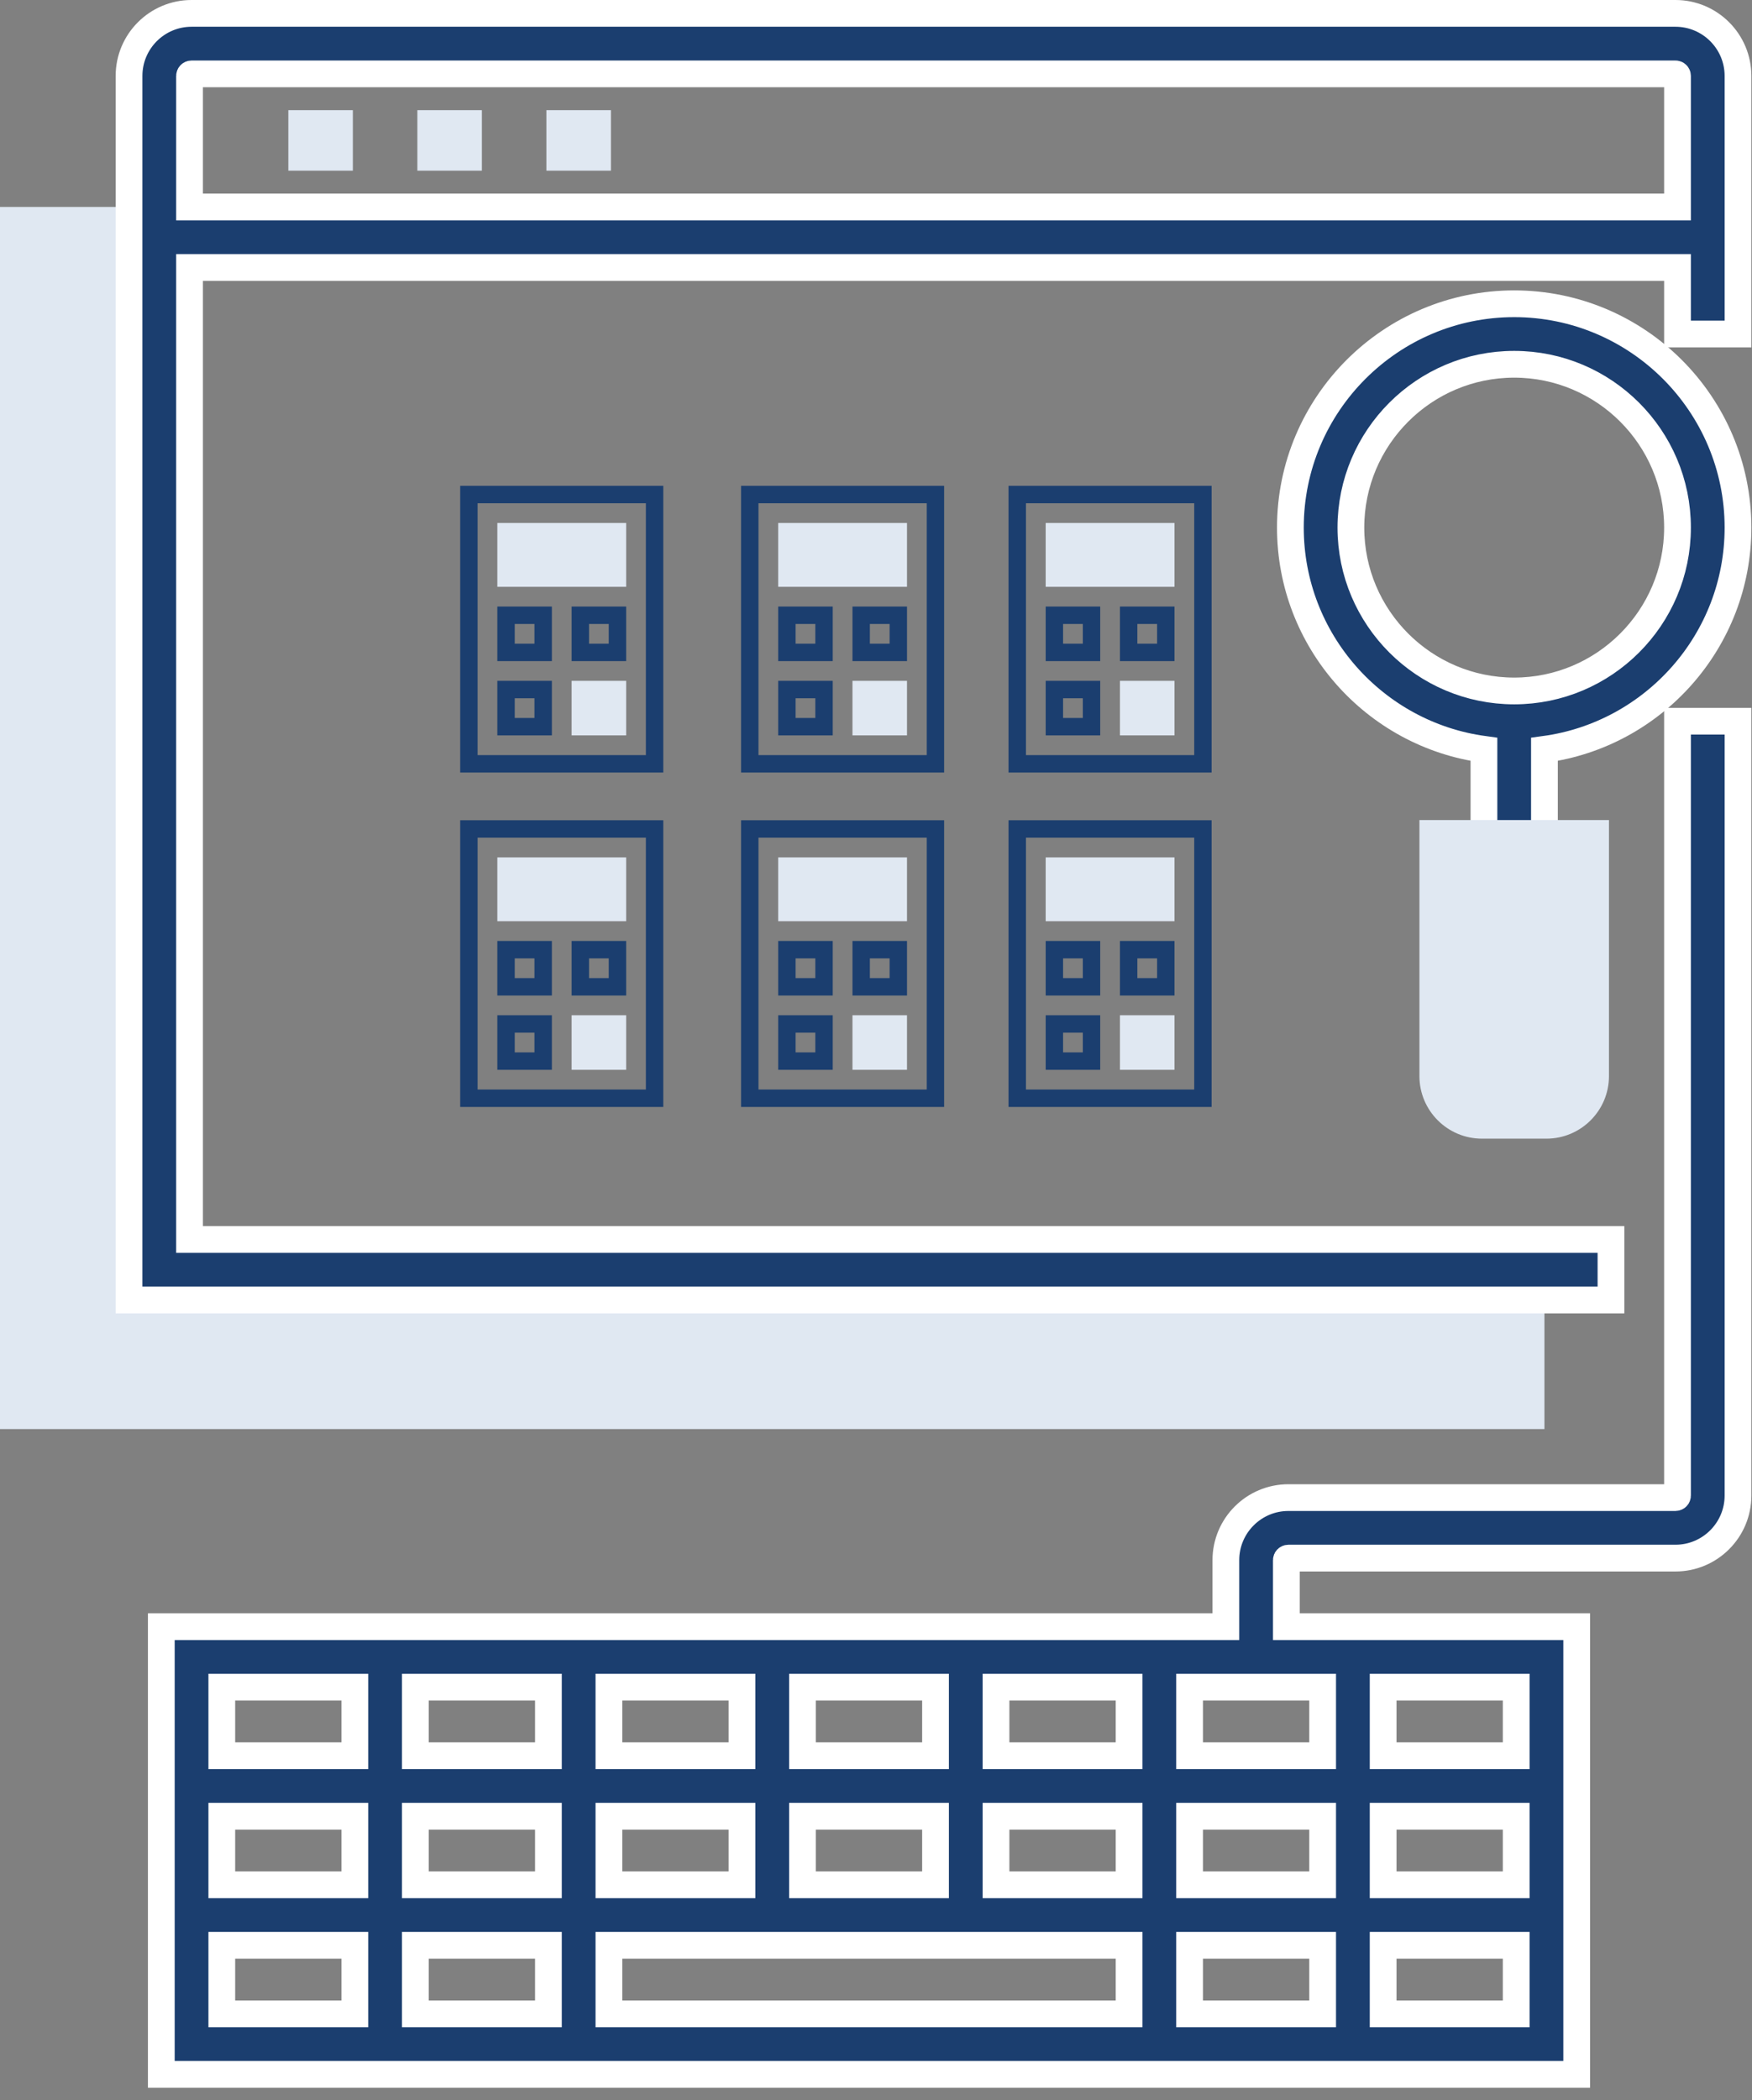 <?xml version="1.0" encoding="UTF-8"?>
<svg width="131px" height="157px" viewBox="0 0 131 157" version="1.1" xmlns="http://www.w3.org/2000/svg" xmlns:xlink="http://www.w3.org/1999/xlink">
    <rect x="0" y="0" width="131" height="157" fill="#808080" stroke="none"/>
    <!-- Generator: Sketch 61.2 (89653) - https://sketch.com -->
    <title>icon</title>
    <desc>Created with Sketch.</desc>
    <g id="Page-1" stroke="none" stroke-width="1" fill="none" fill-rule="evenodd">
        <g id="7.0-Designer---First-action-options" transform="translate(-530, -393)" fill-rule="nonzero">
            <g id="modal-new" transform="translate(120, 222)">
                <g id="options" transform="translate(100, 132)">
                    <g id="default" transform="translate(250, 0)">
                        <g id="icon+text" transform="translate(30, 40)">
                            <g id="icon" transform="translate(30, 0)">
                                <g id="Group" transform="translate(0, 7.222)" fill="#E0E8F2">
                                    <polygon id="Path" points="110.957 86.7 110.957 86.841 12.061 86.399 11.475 11.774 11.91 11.774 11.91 7.25 0 7.25 0 98.61 115.48 98.61 115.48 86.7"></polygon>
                                    <polygon id="Path" points="21.559 0.014 26.383 0.014 26.383 4.537 21.559 4.537"></polygon>
                                    <polygon id="Path" points="31.207 0.014 36.031 0.014 36.031 4.537 31.207 4.537"></polygon>
                                    <polygon id="Path" points="40.855 0.014 45.68 0.014 45.68 4.537 40.855 4.537"></polygon>
                                </g>
                                <path d="M129.953,38.443 C129.953,29.216 122.446,21.709 113.219,21.709 C103.991,21.709 96.484,29.216 96.484,38.443 C96.484,46.903 102.797,53.913 110.957,55.02 L110.957,62.564 L115.48,62.564 L115.48,55.02 C123.642,53.913 129.953,46.903 129.953,38.443 Z M113.219,50.654 C106.485,50.654 101.008,45.177 101.008,38.443 C101.008,31.71 106.485,26.232 113.219,26.232 C119.952,26.232 125.43,31.71 125.43,38.443 C125.43,45.177 119.952,50.654 113.219,50.654 Z" id="Shape" stroke="#FFFFFF" stroke-width="2" fill="#1B3E6F"></path>
                                <path d="M106.133,60.303 L106.133,79.449 C106.133,82.026 108.23,84.123 110.807,84.123 L115.631,84.123 C118.207,84.123 120.305,82.026 120.305,79.449 L120.305,60.303 L106.133,60.303 Z" id="Path" fill="#E0E8F2"></path>
                                <path d="M125.279,-5.40012479e-13 L14.322,-5.40012479e-13 C11.744,-5.40012479e-13 9.648,2.096 9.648,4.674 L9.648,96.183 L120.455,96.183 L120.455,91.66 L14.172,91.66 L14.172,18.996 L125.43,18.996 L125.43,23.971 L129.953,23.971 L129.953,4.674 C129.953,2.096 127.856,-5.40012479e-13 125.279,-5.40012479e-13 Z M14.172,14.473 L14.172,4.674 C14.172,4.59 14.239,4.523 14.322,4.523 L125.279,4.523 C125.363,4.523 125.43,4.59 125.43,4.674 L125.43,14.473 L14.172,14.473 Z" id="Shape" stroke="#FFFFFF" stroke-width="2" fill="#1B3E6F"></path>
                                <path d="M125.43,110.807 C125.43,110.89 125.363,110.957 125.279,110.957 L96.334,110.957 C93.757,110.957 91.66,113.054 91.66,115.631 L91.66,120.605 L12.061,120.605 L12.061,154.074 L117.892,154.074 L117.892,120.605 L96.183,120.605 L96.183,115.631 C96.183,115.549 96.25,115.48 96.334,115.48 L125.279,115.48 C127.856,115.48 129.953,113.383 129.953,110.807 L129.953,52.916 L125.43,52.916 L125.43,110.807 Z M60.002,125.129 L69.951,125.129 L69.951,130.254 L60.002,130.254 L60.002,125.129 Z M60.002,134.777 L69.951,134.777 L69.951,139.902 L60.002,139.902 L60.002,134.777 Z M45.529,125.129 L55.479,125.129 L55.479,130.254 L45.529,130.254 L45.529,125.129 Z M45.529,134.777 L55.479,134.777 L55.479,139.902 L45.529,139.902 L45.529,134.777 Z M26.533,149.551 L16.584,149.551 L16.584,144.426 L26.533,144.426 L26.533,149.551 Z M26.533,139.902 L16.584,139.902 L16.584,134.777 L26.533,134.777 L26.533,139.902 Z M26.533,130.254 L16.584,130.254 L16.584,125.129 L26.533,125.129 L26.533,130.254 Z M41.006,149.551 L31.056,149.551 L31.056,144.426 L41.006,144.426 L41.006,149.551 Z M41.006,139.902 L31.056,139.902 L31.056,134.777 L41.006,134.777 L41.006,139.902 Z M41.006,130.254 L31.056,130.254 L31.056,125.129 L41.006,125.129 L41.006,130.254 Z M84.424,149.551 L45.529,149.551 L45.529,144.426 L84.424,144.426 L84.424,149.551 Z M84.424,139.902 L74.474,139.902 L74.474,134.777 L84.424,134.777 L84.424,139.902 Z M84.424,130.254 L74.474,130.254 L74.474,125.129 L84.424,125.129 L84.424,130.254 Z M98.896,149.551 L88.947,149.551 L88.947,144.426 L98.896,144.426 L98.896,149.551 Z M98.896,139.902 L88.947,139.902 L88.947,134.777 L98.896,134.777 L98.896,139.902 Z M103.42,125.129 L113.369,125.129 L113.369,130.254 L103.42,130.254 L103.42,125.129 Z M103.42,134.777 L113.369,134.777 L113.369,139.902 L103.42,139.902 L103.42,134.777 Z M103.42,144.426 L113.369,144.426 L113.369,149.551 L103.42,149.551 L103.42,144.426 Z M98.896,125.129 L98.896,130.254 L88.947,130.254 L88.947,125.129 L98.896,125.129 Z" id="Shape" stroke="#FFFFFF" stroke-width="2" fill="#1B3E6F"></path>
                                <g id="action" transform="translate(34, 35)">
                                    <g id="1">
                                        <g id="Group" transform="translate(2.837, 2.685)" fill="#E0E8F2">
                                            <polygon id="Path" points="0.35 0.412 9.982 0.412 9.982 5.184 0.35 5.184"></polygon>
                                            <polygon id="Path" points="5.903 12.213 9.982 12.213 9.982 16.291 5.903 16.291"></polygon>
                                        </g>
                                        <path d="M0.41,21.753 L15.595,21.753 L15.595,0.32 L0.41,0.32 L0.41,21.753 Z M1.712,1.622 L14.294,1.622 L14.294,20.451 L1.712,20.451 L1.712,1.622 Z" id="Shape" fill="#1B3E6F"></path>
                                        <path d="M8.74,13.423 L12.819,13.423 L12.819,9.344 L8.74,9.344 L8.74,13.423 Z M10.042,10.646 L11.517,10.646 L11.517,12.121 L10.042,12.121 L10.042,10.646 Z" id="Shape" fill="#1B3E6F"></path>
                                        <path d="M3.187,18.976 L7.265,18.976 L7.265,14.898 L3.187,14.898 L3.187,18.976 Z M4.488,16.199 L5.963,16.199 L5.963,17.674 L4.488,17.674 L4.488,16.199 Z" id="Shape" fill="#1B3E6F"></path>
                                        <path d="M3.187,13.423 L7.265,13.423 L7.265,9.344 L3.187,9.344 L3.187,13.423 Z M4.488,10.646 L5.963,10.646 L5.963,12.121 L4.488,12.121 L4.488,10.646 Z" id="Shape" fill="#1B3E6F"></path>
                                    </g>
                                    <g id="2" transform="translate(21, 0)">
                                        <g id="Group" transform="translate(2.837, 2.685)" fill="#E0E8F2">
                                            <polygon id="Path" points="0.35 0.412 9.982 0.412 9.982 5.184 0.35 5.184"></polygon>
                                            <polygon id="Path" points="5.903 12.213 9.982 12.213 9.982 16.291 5.903 16.291"></polygon>
                                        </g>
                                        <path d="M0.41,21.753 L15.595,21.753 L15.595,0.32 L0.41,0.32 L0.41,21.753 Z M1.712,1.622 L14.294,1.622 L14.294,20.451 L1.712,20.451 L1.712,1.622 Z" id="Shape" fill="#1B3E6F"></path>
                                        <path d="M8.74,13.423 L12.819,13.423 L12.819,9.344 L8.74,9.344 L8.74,13.423 Z M10.042,10.646 L11.517,10.646 L11.517,12.121 L10.042,12.121 L10.042,10.646 Z" id="Shape" fill="#1B3E6F"></path>
                                        <path d="M3.187,18.976 L7.265,18.976 L7.265,14.898 L3.187,14.898 L3.187,18.976 Z M4.488,16.199 L5.963,16.199 L5.963,17.674 L4.488,17.674 L4.488,16.199 Z" id="Shape" fill="#1B3E6F"></path>
                                        <path d="M3.187,13.423 L7.265,13.423 L7.265,9.344 L3.187,9.344 L3.187,13.423 Z M4.488,10.646 L5.963,10.646 L5.963,12.121 L4.488,12.121 L4.488,10.646 Z" id="Shape" fill="#1B3E6F"></path>
                                    </g>
                                    <g id="3" transform="translate(41, 0)">
                                        <g id="Group" transform="translate(2.837, 2.685)" fill="#E0E8F2">
                                            <polygon id="Path" points="0.35 0.412 9.982 0.412 9.982 5.184 0.35 5.184"></polygon>
                                            <polygon id="Path" points="5.903 12.213 9.982 12.213 9.982 16.291 5.903 16.291"></polygon>
                                        </g>
                                        <path d="M0.41,21.753 L15.595,21.753 L15.595,0.32 L0.41,0.32 L0.41,21.753 Z M1.712,1.622 L14.294,1.622 L14.294,20.451 L1.712,20.451 L1.712,1.622 Z" id="Shape" fill="#1B3E6F"></path>
                                        <path d="M8.74,13.423 L12.819,13.423 L12.819,9.344 L8.74,9.344 L8.74,13.423 Z M10.042,10.646 L11.517,10.646 L11.517,12.121 L10.042,12.121 L10.042,10.646 Z" id="Shape" fill="#1B3E6F"></path>
                                        <path d="M3.187,18.976 L7.265,18.976 L7.265,14.898 L3.187,14.898 L3.187,18.976 Z M4.488,16.199 L5.963,16.199 L5.963,17.674 L4.488,17.674 L4.488,16.199 Z" id="Shape" fill="#1B3E6F"></path>
                                        <path d="M3.187,13.423 L7.265,13.423 L7.265,9.344 L3.187,9.344 L3.187,13.423 Z M4.488,10.646 L5.963,10.646 L5.963,12.121 L4.488,12.121 L4.488,10.646 Z" id="Shape" fill="#1B3E6F"></path>
                                    </g>
                                    <g id="4" transform="translate(0, 25)">
                                        <g id="Group" transform="translate(2.837, 2.685)" fill="#E0E8F2">
                                            <polygon id="Path" points="0.35 0.412 9.982 0.412 9.982 5.184 0.35 5.184"></polygon>
                                            <polygon id="Path" points="5.903 12.213 9.982 12.213 9.982 16.291 5.903 16.291"></polygon>
                                        </g>
                                        <path d="M0.41,21.753 L15.595,21.753 L15.595,0.32 L0.41,0.32 L0.41,21.753 Z M1.712,1.622 L14.294,1.622 L14.294,20.451 L1.712,20.451 L1.712,1.622 Z" id="Shape" fill="#1B3E6F"></path>
                                        <path d="M8.74,13.423 L12.819,13.423 L12.819,9.344 L8.74,9.344 L8.74,13.423 Z M10.042,10.646 L11.517,10.646 L11.517,12.121 L10.042,12.121 L10.042,10.646 Z" id="Shape" fill="#1B3E6F"></path>
                                        <path d="M3.187,18.976 L7.265,18.976 L7.265,14.898 L3.187,14.898 L3.187,18.976 Z M4.488,16.199 L5.963,16.199 L5.963,17.674 L4.488,17.674 L4.488,16.199 Z" id="Shape" fill="#1B3E6F"></path>
                                        <path d="M3.187,13.423 L7.265,13.423 L7.265,9.344 L3.187,9.344 L3.187,13.423 Z M4.488,10.646 L5.963,10.646 L5.963,12.121 L4.488,12.121 L4.488,10.646 Z" id="Shape" fill="#1B3E6F"></path>
                                    </g>
                                    <g id="5" transform="translate(21, 25)">
                                        <g id="Group" transform="translate(2.837, 2.685)" fill="#E0E8F2">
                                            <polygon id="Path" points="0.35 0.412 9.982 0.412 9.982 5.184 0.35 5.184"></polygon>
                                            <polygon id="Path" points="5.903 12.213 9.982 12.213 9.982 16.291 5.903 16.291"></polygon>
                                        </g>
                                        <path d="M0.41,21.753 L15.595,21.753 L15.595,0.32 L0.41,0.32 L0.41,21.753 Z M1.712,1.622 L14.294,1.622 L14.294,20.451 L1.712,20.451 L1.712,1.622 Z" id="Shape" fill="#1B3E6F"></path>
                                        <path d="M8.74,13.423 L12.819,13.423 L12.819,9.344 L8.74,9.344 L8.74,13.423 Z M10.042,10.646 L11.517,10.646 L11.517,12.121 L10.042,12.121 L10.042,10.646 Z" id="Shape" fill="#1B3E6F"></path>
                                        <path d="M3.187,18.976 L7.265,18.976 L7.265,14.898 L3.187,14.898 L3.187,18.976 Z M4.488,16.199 L5.963,16.199 L5.963,17.674 L4.488,17.674 L4.488,16.199 Z" id="Shape" fill="#1B3E6F"></path>
                                        <path d="M3.187,13.423 L7.265,13.423 L7.265,9.344 L3.187,9.344 L3.187,13.423 Z M4.488,10.646 L5.963,10.646 L5.963,12.121 L4.488,12.121 L4.488,10.646 Z" id="Shape" fill="#1B3E6F"></path>
                                    </g>
                                    <g id="6" transform="translate(41, 25)">
                                        <g id="Group" transform="translate(2.837, 2.685)" fill="#E0E8F2">
                                            <polygon id="Path" points="0.35 0.412 9.982 0.412 9.982 5.184 0.35 5.184"></polygon>
                                            <polygon id="Path" points="5.903 12.213 9.982 12.213 9.982 16.291 5.903 16.291"></polygon>
                                        </g>
                                        <path d="M0.41,21.753 L15.595,21.753 L15.595,0.32 L0.41,0.32 L0.41,21.753 Z M1.712,1.622 L14.294,1.622 L14.294,20.451 L1.712,20.451 L1.712,1.622 Z" id="Shape" fill="#1B3E6F"></path>
                                        <path d="M8.74,13.423 L12.819,13.423 L12.819,9.344 L8.74,9.344 L8.74,13.423 Z M10.042,10.646 L11.517,10.646 L11.517,12.121 L10.042,12.121 L10.042,10.646 Z" id="Shape" fill="#1B3E6F"></path>
                                        <path d="M3.187,18.976 L7.265,18.976 L7.265,14.898 L3.187,14.898 L3.187,18.976 Z M4.488,16.199 L5.963,16.199 L5.963,17.674 L4.488,17.674 L4.488,16.199 Z" id="Shape" fill="#1B3E6F"></path>
                                        <path d="M3.187,13.423 L7.265,13.423 L7.265,9.344 L3.187,9.344 L3.187,13.423 Z M4.488,10.646 L5.963,10.646 L5.963,12.121 L4.488,12.121 L4.488,10.646 Z" id="Shape" fill="#1B3E6F"></path>
                                    </g>
                                </g>
                            </g>
                        </g>
                    </g>
                </g>
            </g>
        </g>
    </g>
</svg>